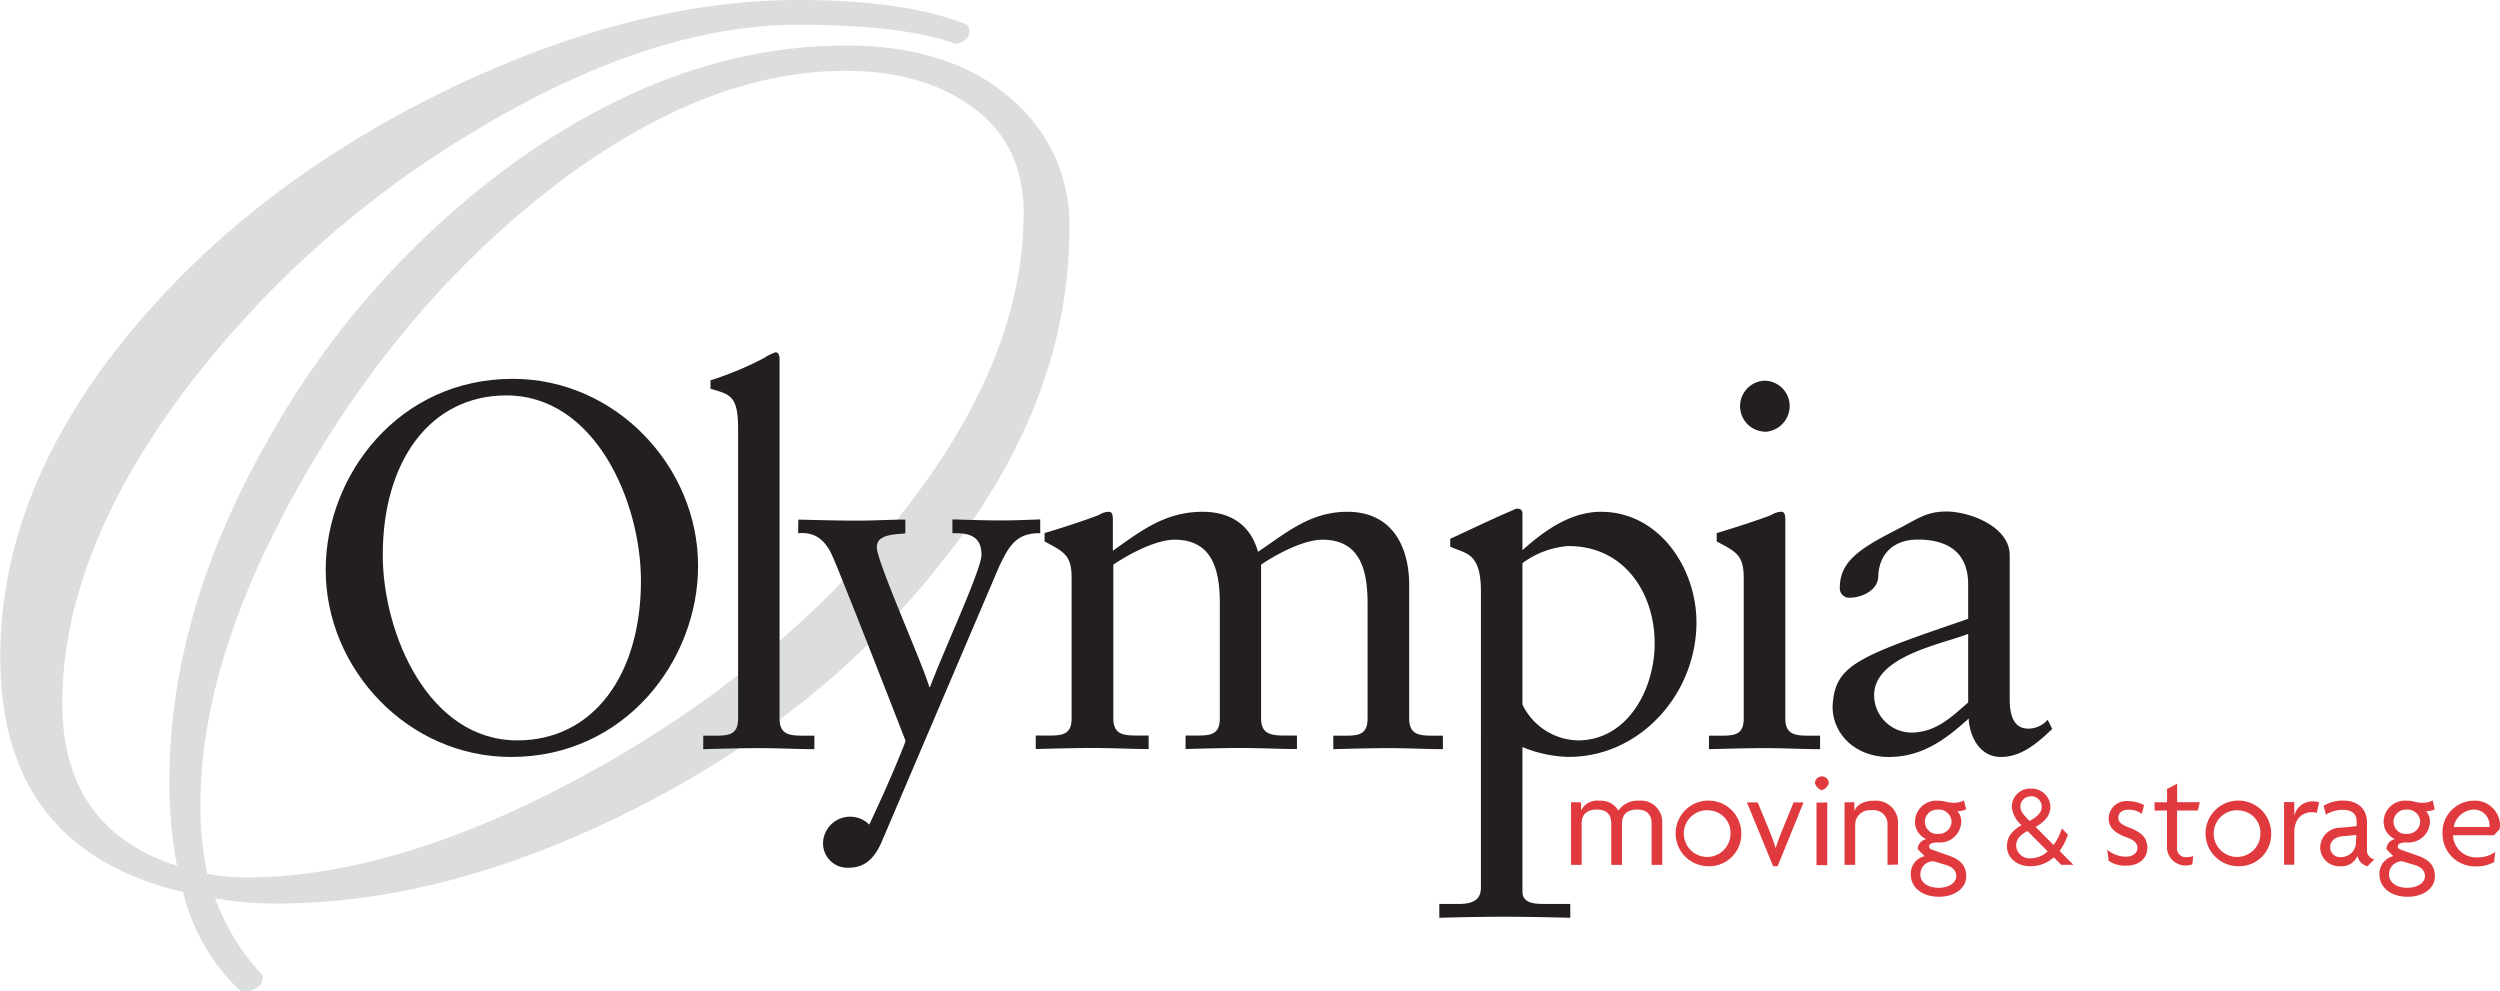 <svg id="Layer_1" data-name="Layer 1" xmlns="http://www.w3.org/2000/svg" viewBox="0 0 361.77 143.46"><defs><style>.cls-1{fill:#dcddde;}.cls-2{fill:#231f20;}.cls-3{fill:#e03a3e;}</style></defs><path class="cls-1" d="M284.16,322.72q0,25.42-19,48.93Q248,393.25,221,406.83T169.35,420.4a51.47,51.47,0,0,1-8.82-.75,33.08,33.08,0,0,0,6.92,11.18,1.81,1.81,0,0,1-1,1.81,2.47,2.47,0,0,1-2.42.26,29,29,0,0,1-8.13-14.17q-26.45-6.23-26.45-34,0-24.72,19.54-47.87,17.46-20.73,45.11-34.21,27-13,50.83-13,15.72,0,24.54,3.63a1.83,1.83,0,0,1,0,1.73,2.68,2.68,0,0,1-1.72,1q-7.62-2.78-22.82-2.78-21.27,0-46.84,15.39a147,147,0,0,0-41.66,37.17q-18,23.85-18,45.64,0,18.15,16.59,23.51a64.14,64.14,0,0,1-1.09-12.27q0-24.18,14.1-49.07A124.76,124.76,0,0,1,204.08,313q23.52-16.75,47.74-16.76,15.57,0,24.39,8.13A23.75,23.75,0,0,1,284.16,322.72Zm-6.62-2.24q0-9.86-7.26-15.22t-18.5-5.36q-21.27,0-44.09,18.16-20.74,16.6-35,41.86T158.41,406.1a46.29,46.29,0,0,0,1,10,31.48,31.48,0,0,0,5.53.52q21.61,0,48.41-14.44T258,366.32Q277.54,342.79,277.54,320.48Z" transform="translate(-129.41 -289.65)"/><path class="cls-2" d="M203.6,344.47c15,0,26.83,12.78,26.83,27.06,0,13.75-10.6,27.66-27.06,27.66-15,0-26.83-12.78-26.83-27.06C176.54,358.37,187.13,344.47,203.6,344.47Zm.67,52.32c11,0,17.89-9.48,17.89-23.08,0-11.43-6.61-26.84-19.47-26.84-11,0-17.89,9.47-17.89,23.08C184.8,381.38,191.42,396.79,204.27,396.79Z" transform="translate(-129.41 -289.65)"/><path class="cls-2" d="M231.18,396.11h1.43c2.11,0,3.61,0,3.61-2.48V351.76c0-4.89-1.13-5-4-5.86v-1.21a47.79,47.79,0,0,0,7.75-3.23,7.85,7.85,0,0,1,1.65-.83c.45,0,.6.46.6,1.06v51.94c0,2.48,1.66,2.48,3.76,2.48h1.28v1.95c-2.56,0-5.19-.15-7.89-.15s-5.42.08-8.2.15Z" transform="translate(-129.41 -289.65)"/><path class="cls-2" d="M244.94,364.84c2.93.07,5.79.15,8.72.15,2.25,0,4.51-.15,6.76-.15v2c-1.42.15-4.13.08-4.13,2,0,2.11,6.76,17.14,7.59,20.22H264c1.58-4.36,7.44-17,7.44-19.09,0-3.16-2.4-3.16-4.21-3.16v-2c2.33.07,4.74.15,7.07.15,1.88,0,3.76-.08,5.64-.15v2c-3.54-.07-4.59,2-5.94,4.81l-17,39.84c-1.13,2.63-2.63,3.76-4.81,3.76a3.53,3.53,0,0,1-3.68-3.61,3.92,3.92,0,0,1,6.69-2.63c3.68-7.81,5.26-12.1,5.26-12.1s-9.92-25.56-10.83-27.28c-1-1.88-2.33-3-4.73-2.79Z" transform="translate(-129.41 -289.65)"/><path class="cls-2" d="M284.48,373.26c0-3.31-1.13-3.76-3.91-5.26v-1.21c3.53-1.05,7.67-2.48,8-2.7a2.68,2.68,0,0,1,1.35-.38c.38,0,.53.45.53,1.05v4.59c4.13-2.93,7.59-5.64,13-5.64,4,0,6.92,1.88,8,5.79,4.06-2.71,7.52-5.79,12.93-5.79,6.54,0,8.95,5.11,8.95,10.6v19.32c0,2.48,1.65,2.48,3.75,2.48h1.13v1.95c-2.4,0-5-.15-7.74-.15s-5.41.08-8.12.15v-1.95h1.35c2.11,0,3.61,0,3.61-2.48V377c0-4.74-1-9.25-6.54-9.25-2.93,0-7.14,2.41-8.87,3.61v22.25c0,2.48,1.73,2.48,3.84,2.48h1.35v1.95c-2.63,0-5.34-.15-8-.15s-5.41.08-8.12.15v-1.95h1.35c2.11,0,3.61,0,3.61-2.48V377c0-4.74-1-9.25-6.54-9.25-2.93,0-7.14,2.41-8.87,3.61v22.25c0,2.48,1.65,2.48,3.76,2.48h1.35v1.95c-2.63,0-5.26-.15-8-.15s-5.41.08-8.34.15v-1.95h1.58c2.1,0,3.61,0,3.61-2.48Z" transform="translate(-129.41 -289.65)"/><path class="cls-2" d="M349.72,418.66c0,1.8,1.88,1.8,3.53,1.8h3.39v2c-3.23-.08-6.39-.15-9.62-.15s-6.24.07-9.33.15v-2h2.86c2.78,0,3.16-1.27,3.16-2.4V375.21c0-5.71-2.26-5.41-4.44-6.46v-1.13c2.94-1.35,5.87-2.78,8.87-4.06.23-.07.53-.3.76-.3s.82,0,.82.68v5.33c2.93-2.63,6.84-5.56,11.35-5.56,8.42,0,13.83,8.12,13.83,16,0,10.3-8.11,19.47-18.49,19.47a18.35,18.35,0,0,1-6.69-1.43Zm6.69-50a12.78,12.78,0,0,0-6.69,2.48V391.6a9.15,9.15,0,0,0,8,5.19c7.3,0,11.13-7.52,11.13-14C368.89,375.59,364.53,368.67,356.41,368.67Z" transform="translate(-129.41 -289.65)"/><path class="cls-2" d="M376.71,396.11h1.43c2.1,0,3.6,0,3.6-2.48V373.26c0-3.31-1.12-3.76-3.91-5.26v-1.21c3.54-1.05,7.75-2.48,8.05-2.7a2.65,2.65,0,0,1,1.35-.38c.38,0,.53.45.53,1.05v28.87c0,2.48,1.65,2.48,3.76,2.48h1.27v1.95c-2.55,0-5.18-.15-7.89-.15s-5.41.08-8.19.15Zm8-44a3.69,3.69,0,0,1,0-7.37,3.67,3.67,0,0,1,3.68,3.61A3.75,3.75,0,0,1,384.75,352.14Z" transform="translate(-129.41 -289.65)"/><path class="cls-2" d="M426.39,395.13c-2.1,2-4.43,4.06-7.44,4.06s-4.51-2.86-4.66-5.56c-3.53,3.23-6.91,5.56-11.57,5.56-4.81,0-8.12-3.31-8.12-7.29.3-6,3.38-7.14,19.62-12.7v-5c0-4.21-2.48-6.47-7.3-6.47-3.3,0-5.56,1.88-5.71,5.26,0,2.11-2.4,3.16-4.21,3.16a1.36,1.36,0,0,1-1.35-1.5c0-4,3.38-5.87,8.64-8.57,2.63-1.36,3.91-2.41,6.77-2.41,3.38,0,9.17,2.18,9.17,6.32v20.82c0,3.08,1,4.28,2.71,4.28a3.73,3.73,0,0,0,2.78-1.28Zm-12.17-13.75c-3.84,1.5-13.61,3.23-13.61,8.87a5.43,5.43,0,0,0,5.34,5.41c3.53,0,5.79-2.18,8.27-4.36Z" transform="translate(-129.41 -289.65)"/><path class="cls-3" d="M368.41,414.8v-6c0-1.06-.48-2-2.1-2s-2.18.9-2.18,2v6h-1.56v-6c0-1.06-.45-2-2.08-2s-2.2.9-2.2,2v6h-1.54v-9.06h1.45v1.2h0a2.6,2.6,0,0,1,2.68-1.42,2.94,2.94,0,0,1,2.73,1.44,3.27,3.27,0,0,1,2.93-1.44,3.08,3.08,0,0,1,3.41,3.16v6.12Z" transform="translate(-129.41 -289.65)"/><path class="cls-3" d="M376.62,415a4.75,4.75,0,1,1,4.77-4.74A4.64,4.64,0,0,1,376.62,415Zm0-8.1a3.38,3.38,0,1,0,3.21,3.4A3.24,3.24,0,0,0,376.62,406.92Z" transform="translate(-129.41 -289.65)"/><path class="cls-3" d="M386.65,415H386l-3.8-9.24h1.56l1.82,4.4c.26.64.54,1.46.78,2.2h0c.24-.74.54-1.54.8-2.2l1.8-4.4h1.44Z" transform="translate(-129.41 -289.65)"/><path class="cls-3" d="M393.05,404a1.53,1.53,0,0,1-1-1,1,1,0,0,1,2,0A1.52,1.52,0,0,1,393.05,404Zm-.78,10.84v-9.06h1.56v9.06Z" transform="translate(-129.41 -289.65)"/><path class="cls-3" d="M402.55,414.8v-5.9a2,2,0,0,0-2.3-2,2.12,2.12,0,0,0-2.38,2v5.9h-1.54v-9.06h1.42V407h0c.34-.82,1.22-1.48,2.86-1.48a3.19,3.19,0,0,1,3.46,3.24v6Z" transform="translate(-129.41 -289.65)"/><path class="cls-3" d="M410,419.42c-2.44,0-4.08-1.36-4.08-3.2a2.59,2.59,0,0,1,2-2.68l-1-1a1.51,1.51,0,0,1,1.24-1.46,2.77,2.77,0,0,1-1.64-2.56,3.09,3.09,0,0,1,3.36-3,4.67,4.67,0,0,1,1.18.16,4.21,4.21,0,0,0,1.2.14,3.17,3.17,0,0,0,1.36-.34l.3,1.28a2.72,2.72,0,0,1-1.26.28,2.13,2.13,0,0,1,.56,1.52,3.09,3.09,0,0,1-3.34,3c-.86,0-1.32.18-1.32.6,0,.16.16.36.46.46l2.44.86c1.56.54,2.48,1.38,2.48,3S412.35,419.42,410,419.42Zm1-4.6-1.78-.54a1.89,1.89,0,0,0-1.92,1.94c0,1,.92,1.9,2.62,1.9s2.58-.86,2.58-1.66S412,415.12,411,414.82Zm-1.1-8a1.76,1.76,0,1,0,0,3.5,1.85,1.85,0,0,0,1.92-1.76A1.83,1.83,0,0,0,409.91,406.8Z" transform="translate(-129.41 -289.65)"/><path class="cls-3" d="M427.7,414.8l-1.09-1.09A5,5,0,0,1,423.2,415c-2,0-3.37-1.3-3.37-2.87,0-1.41.76-2.29,2.12-3.08a3.93,3.93,0,0,1-1.42-2.65,2.63,2.63,0,0,1,2.73-2.63,2.71,2.71,0,0,1,2.86,2.63c0,1.14-.68,2.08-2.14,2.91l2.6,2.62a8,8,0,0,0,1.19-2.4l.88.88a8.19,8.19,0,0,1-1.2,2.38l2,2Zm-4.9-4.9c-1,.55-1.64,1.14-1.64,2.14a1.94,1.94,0,0,0,2.1,1.81,3.65,3.65,0,0,0,2.47-1Zm.46-5a1.46,1.46,0,0,0-1.48,1.44c0,.72.48,1.28,1.33,2.11,1.21-.66,1.75-1.31,1.75-2A1.51,1.51,0,0,0,423.26,404.87Z" transform="translate(-129.41 -289.65)"/><path class="cls-3" d="M437.05,414.92a4.27,4.27,0,0,1-2.5-.7l-.2-1.6a4.25,4.25,0,0,0,2.72,1c.94,0,1.64-.5,1.64-1.26s-.56-1.18-1.5-1.52c-1.7-.6-2.66-1.38-2.66-2.8a2.57,2.57,0,0,1,2.86-2.46,4.86,4.86,0,0,1,2.26.58l-.32,1.26a3.25,3.25,0,0,0-2-.6c-.84,0-1.4.48-1.4,1.16s.5,1,1.44,1.38c1.74.62,2.76,1.44,2.76,2.94S439.05,414.92,437.05,414.92Z" transform="translate(-129.41 -289.65)"/><path class="cls-3" d="M447.45,406.94h-3v5.3a1.27,1.27,0,0,0,1.46,1.44,2.23,2.23,0,0,0,.88-.16l-.14,1.2a2.7,2.7,0,0,1-3.66-2.34v-5.44h-1.8v-1.2H443v-1.92l1.46-.76v2.68h3.28Z" transform="translate(-129.41 -289.65)"/><path class="cls-3" d="M453.29,415a4.75,4.75,0,1,1,4.78-4.74A4.64,4.64,0,0,1,453.29,415Zm0-8.1a3.38,3.38,0,1,0,3.22,3.4A3.24,3.24,0,0,0,453.29,406.92Z" transform="translate(-129.41 -289.65)"/><path class="cls-3" d="M464.67,407.28a2.89,2.89,0,0,0-.68-.1c-1.3,0-2.58.78-2.58,3v4.6h-1.48v-9.06h1.48v2h0a2.67,2.67,0,0,1,2.72-2.1,3.12,3.12,0,0,1,.88.12Z" transform="translate(-129.41 -289.65)"/><path class="cls-3" d="M472,415a1.91,1.91,0,0,1-1.44-1.52,2.46,2.46,0,0,1-2.5,1.52,2.75,2.75,0,0,1-2.9-2.74,2.93,2.93,0,0,1,3-2.84l2.27-.22v-.72c0-1-.65-1.64-2-1.64a4.56,4.56,0,0,0-2.45.7l-.32-1.28a5.24,5.24,0,0,1,2.84-.76c2,0,3.43,1.12,3.43,3.16v3.9A1.32,1.32,0,0,0,473,414Zm-1.61-4.52-2,.18c-1.2.12-1.79.8-1.79,1.62a1.43,1.43,0,0,0,1.55,1.4,2.15,2.15,0,0,0,2.19-2.18Z" transform="translate(-129.41 -289.65)"/><path class="cls-3" d="M477.82,419.42c-2.44,0-4.08-1.36-4.08-3.2a2.59,2.59,0,0,1,2-2.68l-1-1a1.51,1.51,0,0,1,1.24-1.46,2.77,2.77,0,0,1-1.64-2.56,3.09,3.09,0,0,1,3.36-3,4.67,4.67,0,0,1,1.18.16,4.21,4.21,0,0,0,1.2.14,3.17,3.17,0,0,0,1.36-.34l.3,1.28a2.72,2.72,0,0,1-1.26.28,2.13,2.13,0,0,1,.56,1.52,3.09,3.09,0,0,1-3.34,3c-.86,0-1.32.18-1.32.6,0,.16.16.36.46.46l2.44.86c1.56.54,2.48,1.38,2.48,3S480.2,419.42,477.82,419.42Zm1-4.6-1.78-.54a1.89,1.89,0,0,0-1.92,1.94c0,1,.92,1.9,2.62,1.9s2.58-.86,2.58-1.66S479.82,415.12,478.86,414.82Zm-1.1-8a1.76,1.76,0,1,0,0,3.5,1.85,1.85,0,0,0,1.92-1.76A1.83,1.83,0,0,0,477.76,406.8Z" transform="translate(-129.41 -289.65)"/><path class="cls-3" d="M491.12,409.66l-.84.86h-5.9a3.33,3.33,0,0,0,3.48,3.2,4.5,4.5,0,0,0,2.64-.78l-.18,1.46a5.19,5.19,0,0,1-2.64.62,4.7,4.7,0,0,1-4.82-4.74,4.57,4.57,0,0,1,4.42-4.76,3.62,3.62,0,0,1,3.9,3.48A3.1,3.1,0,0,1,491.12,409.66Zm-3.76-2.86a3.08,3.08,0,0,0-2.88,2.52h5.18a1.23,1.23,0,0,0,0-.28A2.26,2.26,0,0,0,487.36,406.8Z" transform="translate(-129.41 -289.65)"/></svg>